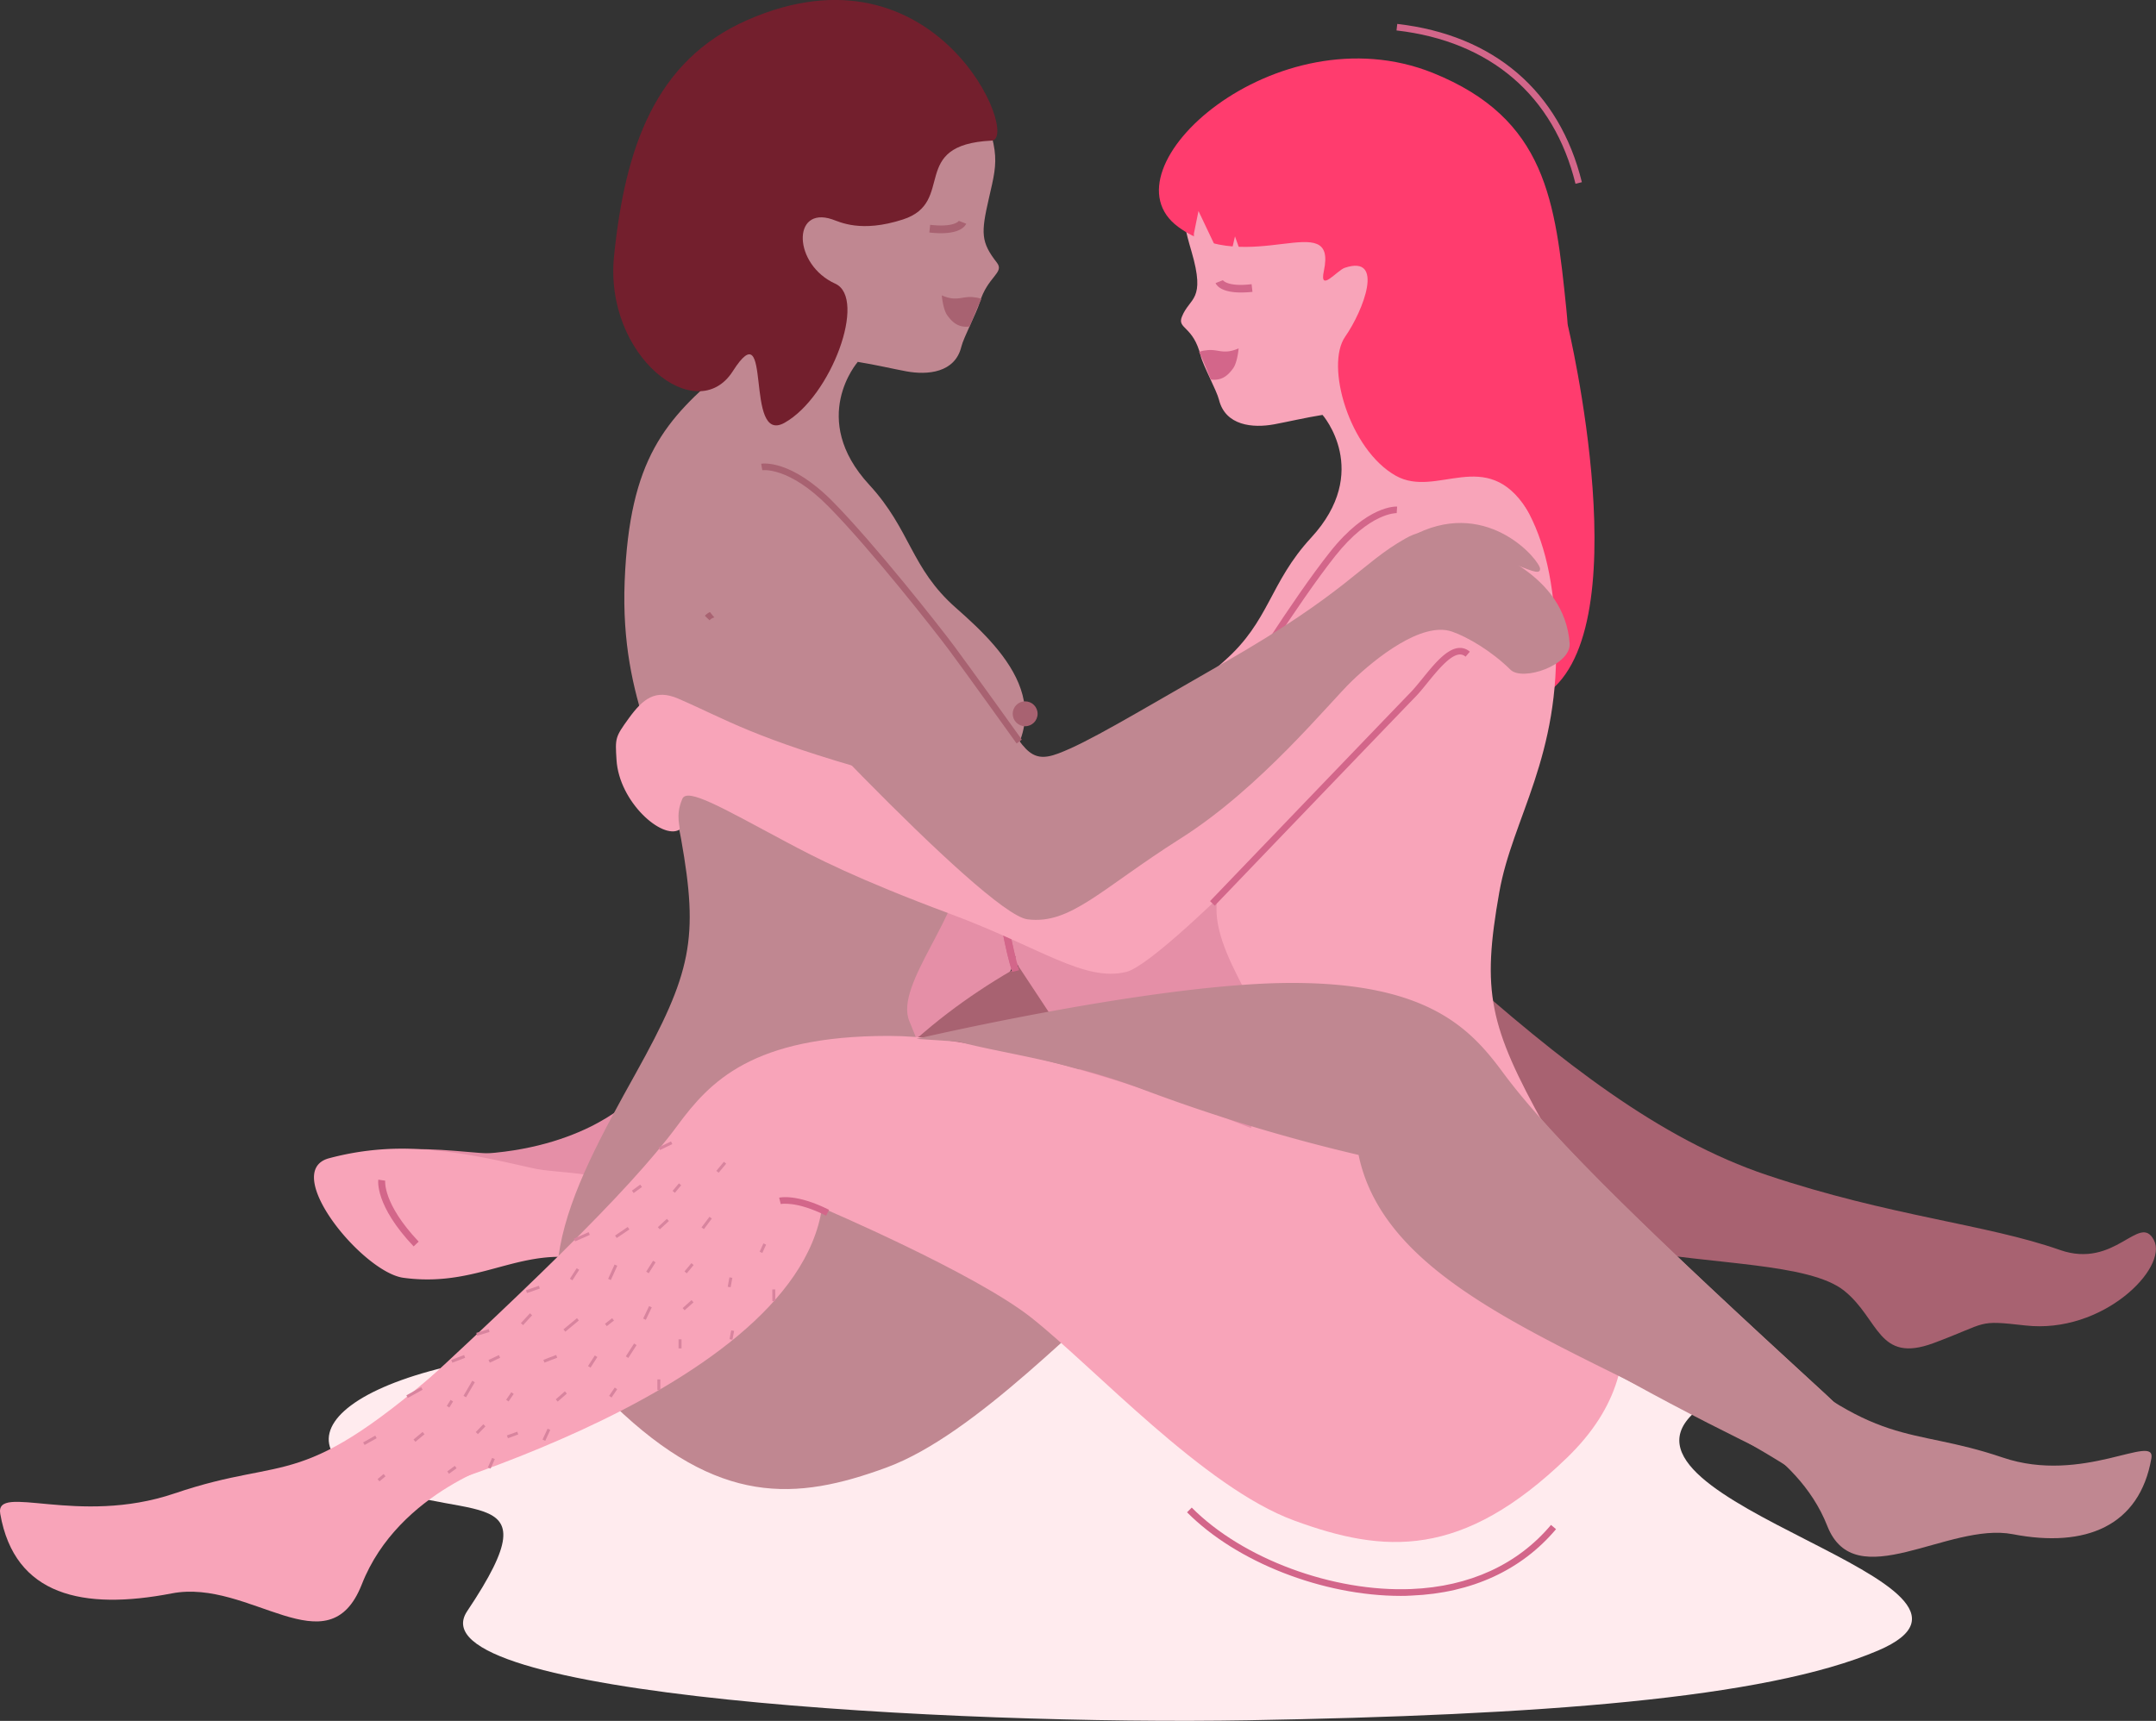 <svg xmlns="http://www.w3.org/2000/svg" viewBox="0 0 916.32 731.53"><rect x="0" y="0" width="916.32" height="731.53" fill="#333333" stroke="none"/><defs><style>.cls-1{fill:#ffebee;}.cls-2{fill:#e58fa7;}.cls-3{fill:#d3668a;}.cls-4{fill:#f8a4b9;}.cls-5{fill:#a86271;}.cls-6{fill:#c08791;}.cls-7{fill:#731f2d;}.cls-8{fill:#ff3c6e;}.cls-9{fill:#d8849e;}</style></defs><g id="Слой_2" data-name="Слой 2"><g id="Слой_1-2" data-name="Слой 1"><path class="cls-1" d="M151.58,626.83c-37.15-21,13.63-56.73,142.52-55.14s120.44-57.73,257.22-39,215.34,28.4,169.6,67.06,144.14,73.36,77.25,101.9c-48.23,20.58-144.8,27.47-267.81,29.63s-356-10.23-331.81-46.37C238.12,625.82,193.64,650.58,151.58,626.83Z"/><path class="cls-2" d="M607,595c-44.64,5.82-2.71,49.25-35.91,30.77-39.7-22.11-74.78-8.31-94.8-74.36-16.24-53.6-44.54-145-44.54-145s-3.95,26.73-51.09,37-58.16,22-88.38,33.33c-18.68,7,8.39,31.32-18.12,33.83s-49.31,2.35-69.26,11.71c-20.17,9.46-65.19-30-51.48-32,44.51-6.62,59,8.4,89.91-7.06,29.77-14.91,33.79-20,67.31-47.24,43.46-35.34,146.52-128.7,184.11-116.08s124.72,159.57,109.75,221"/><path class="cls-3" d="M430.17,413.17l2.95-.74c-.06-.2-6.25-20.41-5.26-34.45l-3.06-.19C423.77,392.3,429.91,412.32,430.17,413.17Z"/><path class="cls-2" d="M267.15,468.27S245.59,490,197.76,490.74c-15.46.23,93.29,29.52,93.29,29.52l.35-21.05Z"/><path class="cls-2" d="M272.91,499.58s8.71-7.91,11.14-18.74,9.43,12.92,9.43,12.92l-4.2,11.79-29.9,11.22Z"/><path class="cls-4" d="M289.38,514.51c6.23,10.15-3.17,32.72-32.24,23-33.49-11.16-50.76,10.45-85.71,5.67-17.34-2.38-52.24-45.05-31.7-50.78a119.94,119.94,0,0,1,33.32-4.09c19.68.69,33.63,3.8,52.85,8.17,8.64,2,19.72,1.39,33.53,5C272.36,504.88,283.3,504.61,289.38,514.51Z"/><path class="cls-3" d="M175.8,529.84c-16.52-17.45-15.08-28-15-28.38l2.91.46-1.46-.23,1.46.21c0,.1-1.12,9.69,14.23,25.91Z"/><path class="cls-5" d="M406.28,448.58c57.78-11,137.59-65.66,188.36-42.67,7.38,3.34,16.76-.86,22.85,4.57,45.9,40.9,88,73.82,133.64,89.09,52.16,17.47,93.11,20.8,124.31,31.77,23.65,8.32,33.88-16,40-4.16s-21.75,40-54.65,36.27c-21-2.38-15.33-1.31-39,7.49s-23-10.15-37.92-22.2S726.52,537.66,692.69,531C621,516.82,588.9,460.21,574.91,451.38c-21.28-13.44-27.69-.47-67,9.16-37.91,9.29-63,5.77-94.37,18.31-37.45,15-77-3-102.89-37.37"/><path class="cls-5" d="M389.51,441.62c68.13-60.46,163-70.74,163-70.74l-95.23,91.59-70.81,12Z"/><path class="cls-2" d="M634.66,488.88C631.81,425.68,513.13,319.62,473.51,318l-42.39,90.11s52.78,79.77,83.39,126.68c37.73,57.79,67.54,34.72,111.84,44.81,37,8.44-15.37-21.5,25.85-39.6"/><path class="cls-3" d="M430.17,413.17l2.95-.74c-.06-.2-6.25-20.41-5.26-34.45l-3.06-.19C423.77,392.3,429.91,412.32,430.17,413.17Z"/><path class="cls-6" d="M769.45,626.15c38.35,4.68,37.27-5.21,5.88-34C703.9,526.68,659.88,484.53,638.78,455.94c-13.74-18.62-31.77-38.1-89.73-38.1S395,457,395,457s-2.09-7.31-8.55-23,23.7-46.47,23.17-70.49-1-20.21,5.54-25.6c40.21-32.89,12.53-60.68-8.88-79.5-19.31-17-19.12-33.09-36.84-52.33-26-28.19-4.86-52.26-4.86-52.26L321,93.29s14,41.17-12.14,63.1-41.29,38.48-43.37,90.7,18.41,78,24,109.65C297,399,294,413.45,270.22,456.22c-28.59,51.45-54.05,97.9-9.4,141s77.54,40.73,115.92,26.63,84.37-64.63,111.53-86.11c64.9-51.32,89.1-46.81,89.1-46.81C581.63,541,769.45,626.15,769.45,626.15Z"/><path class="cls-5" d="M410.15,368c-3.17-3.48-79.59-82.48-85.67-89.78-10.77-12.93-16.68-15.76-19.74-15.85a4,4,0,0,0-3.17,1.31l-2-1.91a6.66,6.66,0,0,1,5.28-2.19c5.37.16,12.5,5.67,21.81,16.86,6,7.24,84.81,88.83,85.58,89.68Z"/><path class="cls-6" d="M385.13,157.84c-6.06-1.13-12.82-2.75-20.54-4-11.29-1.81-18.23-4.47-43.78,21.46,0,0-16.78-80.05-2.63-84.38,24.51-7.55-.42,13.53,4.5-4.51,3.46-12.64-11.15-17.73,6.26-37.54s83-17,83-17c13.42,32.87,12.47,34.53,8.33,52.53-3.38,14.7-3.39,18.51,3.42,27.26,3.37,4.34-4,5.79-7.36,17.1-1.2,4-6.82,14.81-7.74,18.59C405.92,158.48,394.23,159.53,385.13,157.84Z"/><path class="cls-5" d="M412.11,138.8c-4.28.54-7-1.23-9.53-4.8-1.84-2.6-2.31-8.43-2.31-8.43,6.78,2.93,8.72,0,14,.85a9.47,9.47,0,0,1,2.86.67C415.26,130.79,413.7,134.92,412.11,138.8Z"/><path class="cls-7" d="M353.65,93.23c-17.12-5.73-16.56,19.27,1.34,27.36,13.64,6.17-1.72,48-21.54,59.13-17.47,9.77-4.74-48.95-22-21.92-15.4,24.13-54.82-6.42-50.47-49,4.7-45.95,17.4-83.08,56.72-100.32C398.25-26.81,434,59.18,421.42,59.78c-35.52,1.72-14.94,26.15-37.65,33.51C365.88,99.09,356.93,94.33,353.65,93.23Z"/><path class="cls-7" d="M276.74,95.68c29.88,3.47,40.77,14.25,45.84,27.44,6.39,16.63,6.6-17.83,6.6-17.83l-20.87-12Z"/><path class="cls-5" d="M399.9,99.14a43.74,43.74,0,0,1-4.93-.3l.37-3.27c10.45,1.2,12.24-1.73,12.25-1.76a.55.55,0,0,0,0,.1l3.06,1.19C410.31,95.86,408.54,99.14,399.9,99.14Z"/><path class="cls-2" d="M537.19,464.15C466.1,417.38,454.62,443,454.62,443l14.81,42,70.82,12Z"/><path class="cls-8" d="M666.26,137.94s32,133.23-11.13,158.3c-20.94,12.18-83.26-134.82-83.26-134.82Z"/><path class="cls-4" d="M154.17,641.3c-38.35,4.67-34.19,2.17-2.8-26.61,71.43-65.48,115.45-107.63,136.55-136.22,13.74-18.63,31.77-38.11,89.73-38.11s154,39.17,154,39.17,2.09-7.31,8.56-23-23.7-46.47-23.18-70.49,1-20.22-5.54-25.6c-40.2-32.89-12.53-60.68,8.88-79.5,19.31-17,19.12-33.1,36.84-52.33,26-28.19,4.86-52.26,4.86-52.26l38-54.53s-11,36.55,15.15,58.48,43.86,37.08,46,89.3-18.42,78-24,109.65c-7.5,42.29-4.44,56.71,19.32,99.47,28.58,51.46,54,97.91,9.4,141S588.34,660.46,550,646.36s-84.41-64.58-111.53-86.11c-24-19.06-89.1-46.81-89.1-46.81C337.09,594.8,154.17,641.3,154.17,641.3Z"/><path class="cls-4" d="M587.21,217.48c-16.18,3.34-68.73,81.54-79.86,106s-12.74,31.33-25.71,28-65.09-10.81-107.95-22.72c-53.78-15-65.05-23-85.53-31.81-9.64-4.13-14.92.13-20.92,8.4-5.86,8.08-5.78,8.45-5.22,17.62,1.08,18,19.46,34.09,26.71,29.73.77-.47-2-5.62,1.27-13.11,2.08-4.86,16.71,3.65,44.1,18.3,12,6.4,29.56,15.63,70.22,30.78,37.77,14.07,56.42,28.81,74.32,24.5s117.81-110.81,128.18-127.7"/><path class="cls-3" d="M516.28,385l-2-1.94c.76-.78,75.61-78.8,85.21-88.7,1.51-1.56,3.2-3.64,5-5.84,5-6.19,10.23-12.59,15.42-13.07a6.29,6.29,0,0,1,4.78,1.59l-1.82,2.12a3.48,3.48,0,0,0-2.71-.93c-4,.37-9.28,6.85-13.51,12.05-1.82,2.25-3.55,4.38-5.14,6C591.88,306.2,517,384.22,516.28,385Z"/><path class="cls-3" d="M498.74,345l-2.43-1.39c.19-.32,18.71-32.81,24.35-42.38,5.22-8.87,28.7-46.54,44.62-66.6,15.8-19.91,28-19.32,28.51-19.29l-.19,2.79.09-1.39-.08,1.39c-.12,0-11.38-.37-26.14,18.23-15.83,20-39.21,57.45-44.41,66.28C517.44,312.24,498.92,344.71,498.74,345Z"/><path class="cls-4" d="M541.57,180.37c6.06-1.13,12.82-2.75,20.54-4,11.29-1.82,18.23-4.47,43.78,21.46,0,0,45.39-45.9,31.25-50.23C612.62,140,608.94,127,604,108.94c-3.47-12.64,11.14-17.73-6.26-37.54s-83-17-83-17c-13.41,32.87-13.5,34.8-8.33,52.53,6.17,21.12-.78,19.34-4.1,27.72-2.08,5.26,4.8,3.75,8,16.64,1,4.09,6.82,14.81,7.75,18.58C520.78,181,532.47,182.06,541.57,180.37Z"/><path class="cls-3" d="M514.59,161.33c4.28.54,7-1.23,9.53-4.8,1.84-2.6,2.31-8.43,2.31-8.43-6.78,2.93-8.71,0-13.95.85a9.47,9.47,0,0,0-2.87.67C511.44,153.32,513,157.44,514.59,161.33Z"/><path class="cls-8" d="M571.55,113.84c17.12-5.73,7.89,18.21.16,29.28-8.56,12.27,1.72,48,21.54,59.13,17.47,9.77,38.38-12.8,55.63,14.23,15.4,24.13,21.17-42.57,16.82-85.12C661,85.41,657.26,50.47,609,31,542.51,4.28,467.3,71.91,500.78,96.47c29.84,21.9,67.77-8.88,61.87,18.74C560.64,124.62,568.26,114.93,571.55,113.84Z"/><path class="cls-3" d="M527.34,124.33c-8.64,0-10.42-3.28-10.71-4l3.06-1.19,0-.1s1.8,3,12.25,1.77l.37,3.26A43.88,43.88,0,0,1,527.34,124.33Z"/><path class="cls-3" d="M351.1,516.77c-12.71-6.36-19.22-4.95-19.28-4.93l-.67-2.71c.29-.08,7.43-1.75,21.2,5.15Z"/><path class="cls-6" d="M407.31,442.79c19.24,5.19,45.61,8,78,20.17a739.77,739.77,0,0,0,92.1,28c14.91,71.95,137.6,91.15,214.23,155.5,40.66,21.22,15.12-25.47-16.27-54.25C703.9,526.68,659.88,484.53,638.78,455.94c-13.74-18.62-31.77-38.1-89.73-38.1s-159.54,23.78-159.54,23.78"/><path class="cls-6" d="M744.16,568.75c54.88,48.67,66.06,36.92,107,50.84,34.06,11.58,65.12-10.66,63.2.34-5,28.78-27.91,38.24-58.91,32.25-27.42-5.3-67,26.59-78.84-3.51-12.94-33-51-47-51-47Z"/><path class="cls-4" d="M193.15,576.58c-66.52,59-69.26,41.38-118.94,58.26-41.28,14-76.43-4.63-74.1,8.7C6.2,678.43,35.4,684.6,73,677.35c33.23-6.42,66.48,32.6,80.79-3.89,15.68-40,61.86-52.89,61.86-52.89Z"/><polygon class="cls-4" points="507.42 99.28 509.37 89.7 516.69 105.11 523.55 106.23 524.88 100.48 527.75 108.58 514.02 107.53 507.42 100.77 507.42 99.28"/><path class="cls-6" d="M330.32,198.52c16.44,1.56,77.15,73.62,90.85,96.73s16.06,29.76,28.59,25.06,31.51-16.26,70.1-38.38c53.53-30.68,58.13-42.11,77.54-53.06,9.14-5.16,17-3.3,26.34.91,8.22,3.72,41.18,14,43.37,43.7.68,9.26-20,16.3-25.16,11.2-7.93-7.85-18.2-13.9-24.83-16.19-12.86-4.44-32.64,11.48-42.43,20.88s-38.77,45.43-72.84,67S455,393.15,436.69,390.8,313.39,275.26,301.25,259.59"/><path class="cls-5" d="M432.07,316.05c-.22-.3-22.13-30.88-28.76-39.77-6.13-8.22-33.41-43-51.32-61.09-16.7-16.91-27.85-15.32-28-15.3l-.48-2.75c.51-.09,12.57-2,30.43,16.09s45.42,53.13,51.57,61.38c6.63,8.91,28.56,39.5,28.78,39.81Z"/><circle class="cls-5" cx="435.7" cy="303.43" r="5.29"/><path class="cls-6" d="M602.49,226.66c30.5-14.53,52.08,11.76,52.06,15.17,0,5.88-20.16-11.49-39-3.46C612.24,239.77,602.49,226.66,602.49,226.66Z"/><rect class="cls-9" x="154.26" y="611.63" width="5.9" height="1.26" transform="translate(-280.07 155.8) rotate(-29.37)"/><rect class="cls-9" x="160.47" y="627.55" width="3.35" height="1.26" transform="translate(-364.85 249.79) rotate(-39.85)"/><rect class="cls-9" x="190.05" y="624.22" width="3.99" height="1.26" transform="translate(-332.42 234.65) rotate(-36.27)"/><rect class="cls-9" x="175.56" y="610.19" width="5.02" height="1.26" transform="translate(-350.03 255.97) rotate(-39.85)"/><rect class="cls-9" x="172.54" y="591.35" width="7.2" height="1.26" transform="translate(-264.67 159.37) rotate(-28.97)"/><rect class="cls-9" x="206.61" y="621.43" width="4.44" height="1.26" transform="translate(-444.43 560.24) rotate(-66.04)"/><rect class="cls-9" x="201.95" y="606.92" width="4.62" height="1.26" transform="translate(-374.42 331.93) rotate(-45.95)"/><rect class="cls-9" x="189.72" y="596.04" width="3.03" height="1.26" transform="translate(-415.9 441.85) rotate(-57.92)"/><rect class="cls-9" x="191.85" y="576.99" width="5.85" height="1.26" transform="translate(-192.79 107.11) rotate(-20.84)"/><rect class="cls-9" x="198.66" y="591.54" width="7.44" height="1.26" transform="matrix(0.5, -0.86, 0.86, 0.5, -411.06, 468.43)"/><rect class="cls-9" x="215.49" y="609.38" width="4.67" height="1.26" transform="translate(-196.35 111.99) rotate(-20.1)"/><rect class="cls-9" x="202.53" y="565.76" width="5.51" height="1.26" transform="translate(-155.9 84.22) rotate(-16.91)"/><rect class="cls-9" x="207.69" y="576.99" width="4.88" height="1.26" transform="translate(-226.8 145.31) rotate(-25.31)"/><rect class="cls-9" x="214.78" y="593.15" width="3.89" height="1.26" transform="translate(-396.06 438.75) rotate(-55.75)"/><rect class="cls-9" x="229.66" y="609.3" width="5.13" height="1.26" transform="translate(-418.93 565.9) rotate(-65.29)"/><rect class="cls-9" x="220.92" y="560.19" width="5.69" height="1.26" transform="translate(-340.13 344.91) rotate(-47.3)"/><rect class="cls-9" x="230.96" y="576.99" width="5.83" height="1.26" transform="translate(-191.06 121.8) rotate(-20.95)"/><rect class="cls-9" x="235.96" y="593.05" width="5.16" height="1.26" transform="translate(-331.98 304.07) rotate(-41.2)"/><rect class="cls-9" x="258.45" y="591.38" width="4.27" height="1.26" transform="translate(-375.74 475.95) rotate(-55.91)"/><rect class="cls-9" x="239.01" y="562.58" width="7.47" height="1.26" transform="translate(-303.74 284.85) rotate(-39.69)"/><rect class="cls-9" x="249.21" y="578.21" width="5.37" height="1.26" transform="translate(-371.41 478.81) rotate(-57.37)"/><rect class="cls-9" x="223.6" y="547.49" width="5.8" height="1.26" transform="translate(-169.13 106.29) rotate(-19.39)"/><rect class="cls-9" x="241.53" y="541.05" width="5.31" height="1.26" transform="translate(-343.42 453.61) rotate(-57.21)"/><rect class="cls-9" x="257.11" y="561.38" width="3.88" height="1.26" transform="translate(-290.82 278.09) rotate(-37.94)"/><rect class="cls-9" x="265.68" y="575.3" width="6.51" height="1.26" transform="matrix(0.54, -0.84, 0.84, 0.54, -360.74, 489.09)"/><rect class="cls-9" x="279.39" y="586.38" width="1.26" height="4.54"/><rect class="cls-9" x="243.89" y="525.09" width="6.85" height="1.26" transform="translate(-192.2 145.76) rotate(-23.96)"/><rect class="cls-9" x="257.08" y="540.24" width="6.66" height="1.26" transform="translate(-339.68 556.55) rotate(-65.79)"/><rect class="cls-9" x="272.24" y="557.54" width="5.87" height="1.26" transform="translate(-347.08 566.64) rotate(-64.54)"/><rect class="cls-9" x="288.39" y="569.34" width="1.26" height="3.86"/><rect class="cls-9" x="261.22" y="523.27" width="6.5" height="1.26" transform="translate(-248.22 238.29) rotate(-34.09)"/><rect class="cls-9" x="273.89" y="537.92" width="5.49" height="1.26" transform="translate(-326.55 486.33) rotate(-57.86)"/><rect class="cls-9" x="289.91" y="554.17" width="5.07" height="1.26" transform="translate(-295.18 335.66) rotate(-41.75)"/><rect class="cls-9" x="309.1" y="566.84" width="3.82" height="1.26" transform="translate(-304.7 766.58) rotate(-79.19)"/><rect class="cls-9" x="268.51" y="504.74" width="4.37" height="1.26" transform="translate(-245.43 255.8) rotate(-36.02)"/><rect class="cls-9" x="279.34" y="519.69" width="5.23" height="1.26" transform="translate(-277.6 327.62) rotate(-42.54)"/><rect class="cls-9" x="290.57" y="538.48" width="4.58" height="1.26" transform="translate(-308.69 418.51) rotate(-50.15)"/><rect class="cls-9" x="308.24" y="544.52" width="4.08" height="1.26" transform="translate(-281.32 753.63) rotate(-79.77)"/><polygon class="cls-9" points="286.83 507.06 285.86 506.25 288.54 503.04 289.51 503.84 286.83 507.06"/><rect class="cls-9" x="279.93" y="486.39" width="5.85" height="1.26" transform="translate(-183.3 170.95) rotate(-25.71)"/><rect class="cls-9" x="297.54" y="519.2" width="5.63" height="1.26" transform="translate(-295.78 448.68) rotate(-53.17)"/><rect class="cls-9" x="322.28" y="529.97" width="3.89" height="1.26" transform="translate(-292.87 607.1) rotate(-65.64)"/><rect class="cls-9" x="328.28" y="548.12" width="1.26" height="4.98" transform="translate(-3.39 2.04) rotate(-0.35)"/><polygon class="cls-9" points="305.42 498.53 304.45 497.73 307.67 493.86 308.64 494.67 305.42 498.53"/><path class="cls-3" d="M595.35,678.41c-33,0-69.72-14.25-90.85-35.54l2-2c21.6,21.76,60,36,93.34,34.62,24.7-1,45.22-10.45,59.35-27.25l2.14,1.8c-14.65,17.41-35.87,27.18-61.37,28.23C598.42,678.38,596.89,678.41,595.35,678.41Z"/><path class="cls-3" d="M669.6,78.12c-9.21-37.47-36.23-60.61-76.07-65.18l.32-2.77c41.08,4.7,68.95,28.6,78.46,67.28Z"/></g></g></svg>
